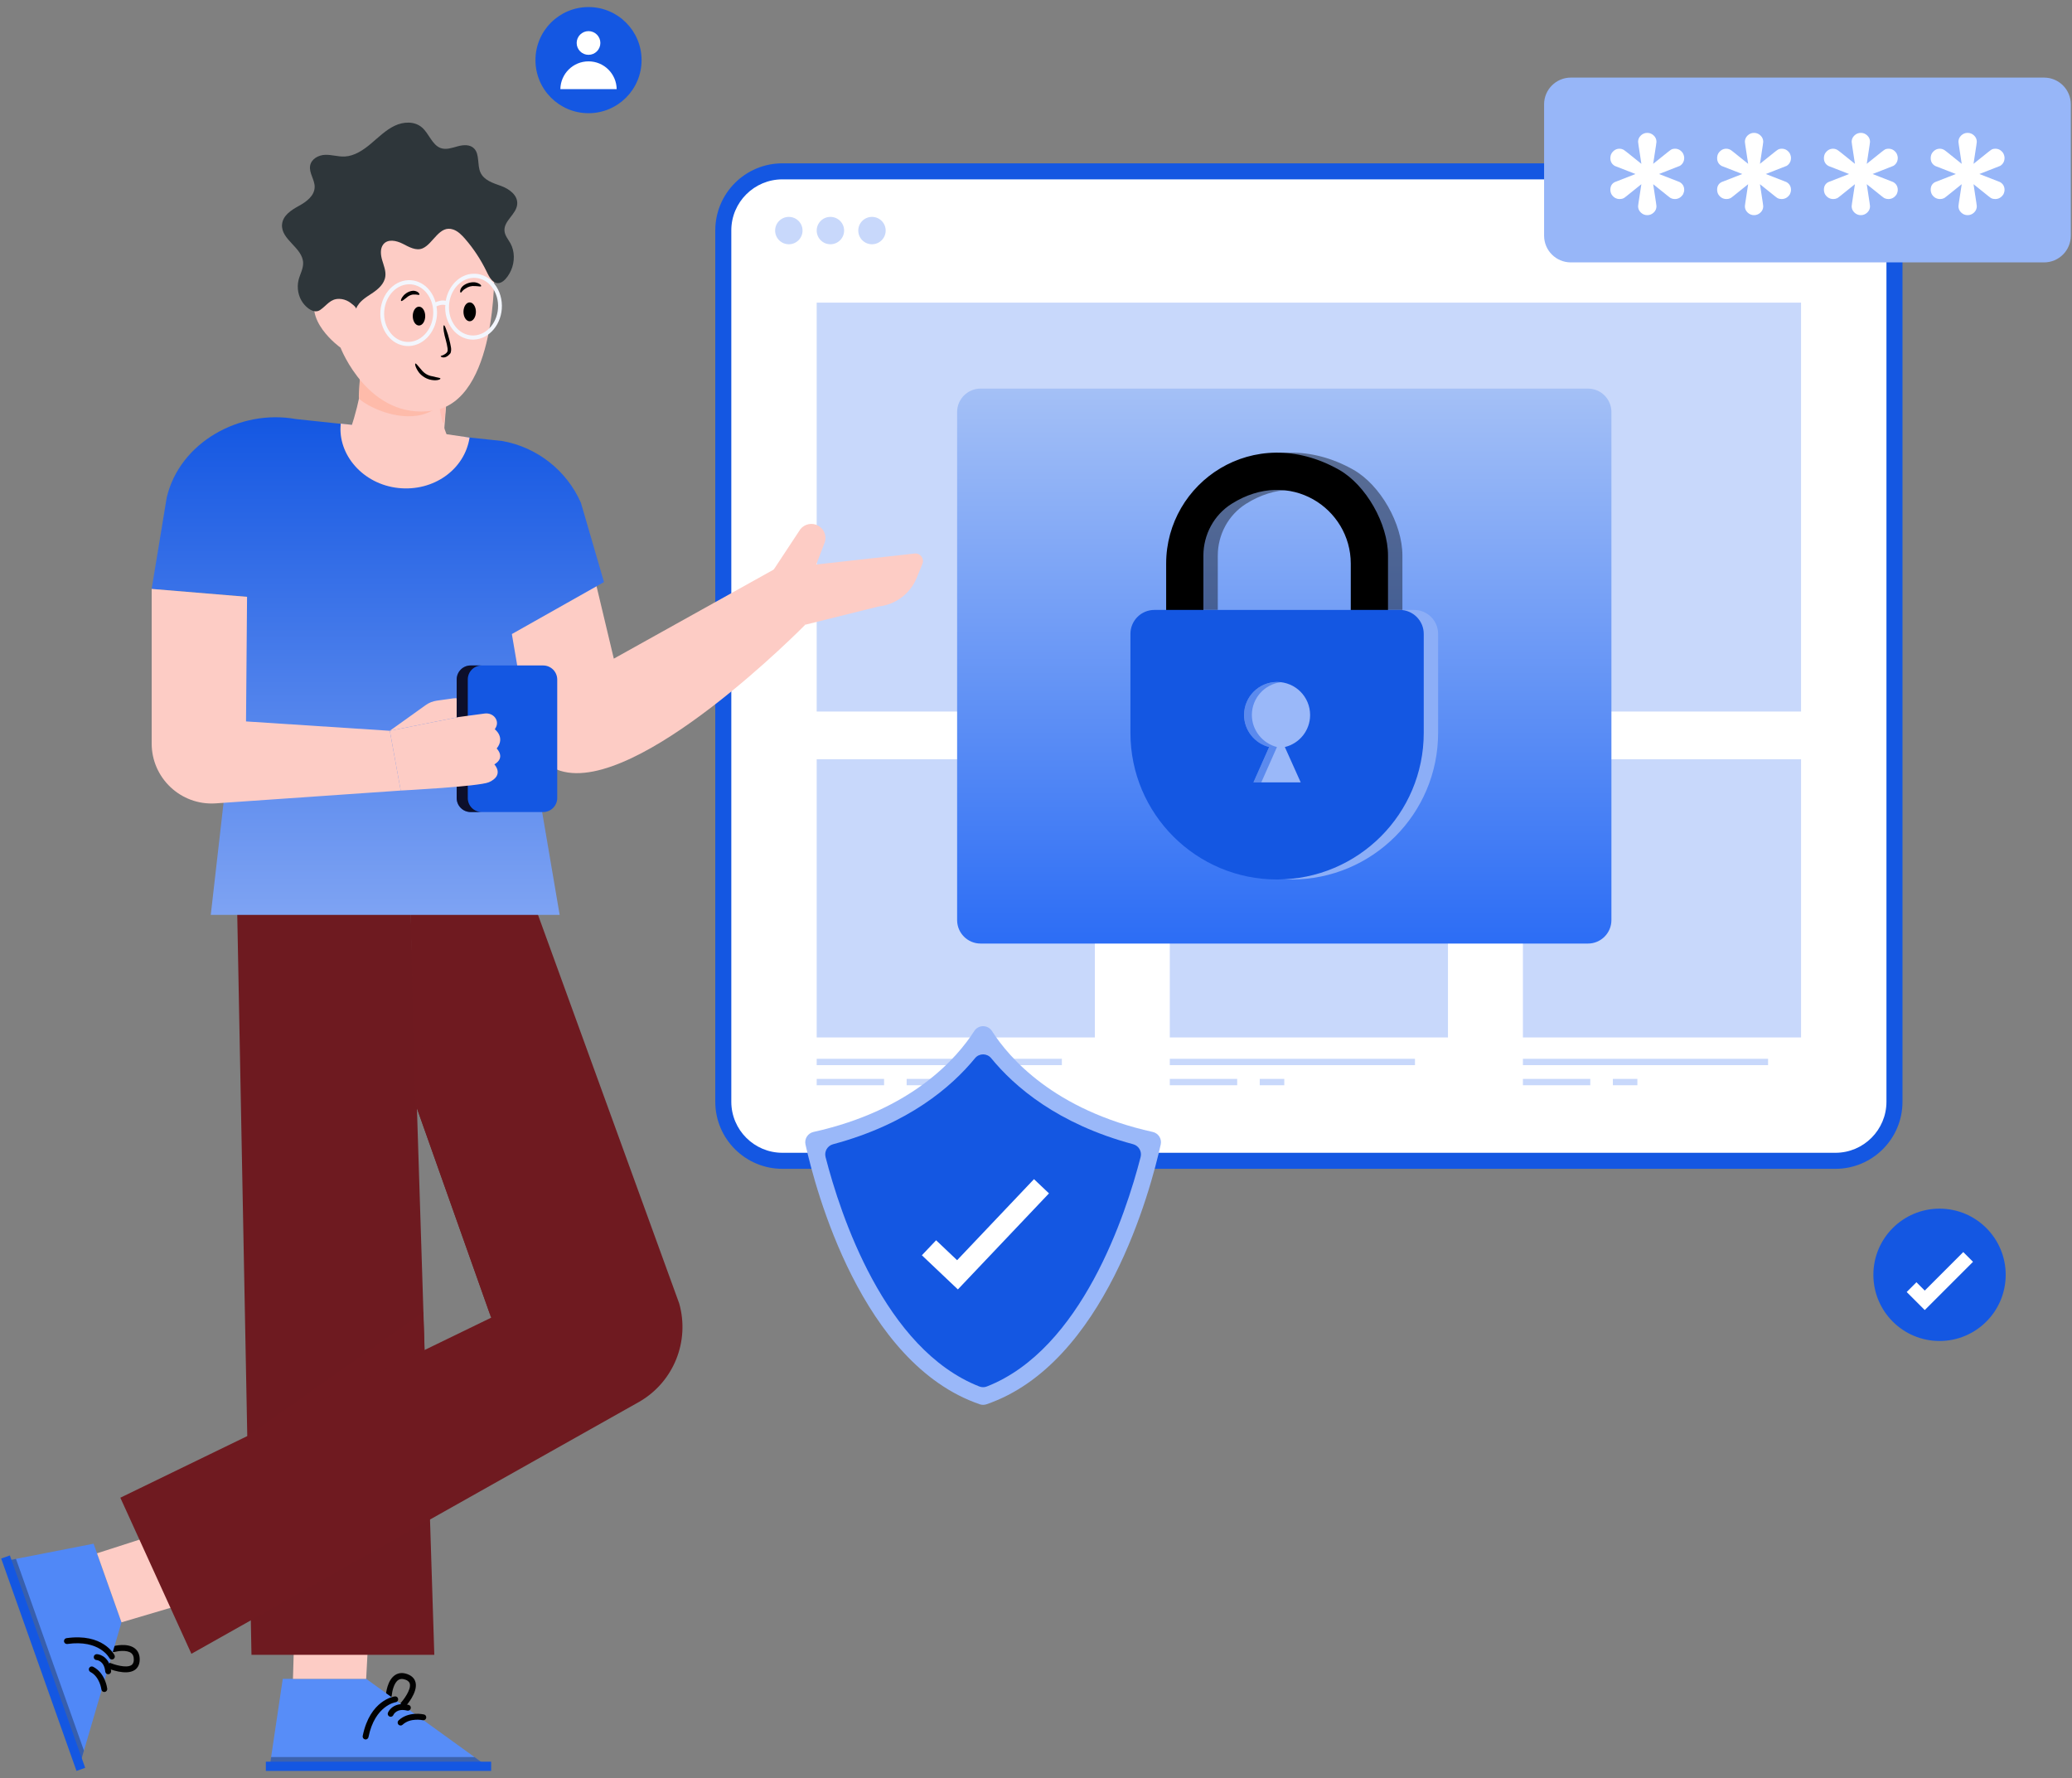 <svg width="169" height="145" viewBox="0 0 169 145" fill="none" xmlns="http://www.w3.org/2000/svg">
<rect x="0" y="0" width="169" height="145" fill="#808080" stroke="none"/>
<path d="M155.174 18.791V89.85C155.174 92.873 152.726 95.321 149.706 95.321H63.815C60.792 95.321 58.341 92.873 58.341 89.85V18.791C58.341 15.768 60.792 13.32 63.815 13.32H149.706C152.726 13.32 155.174 15.768 155.174 18.791Z" fill="#1457E2"/>
<path d="M153.866 18.791V89.85C153.866 92.147 152 94.014 149.706 94.014H63.815C61.517 94.014 59.648 92.147 59.648 89.85V18.791C59.648 16.493 61.517 14.627 63.815 14.627H149.706C152 14.627 153.866 16.493 153.866 18.791Z" fill="white"/>
<path d="M65.458 18.802C65.458 19.42 64.958 19.92 64.34 19.92C63.722 19.92 63.222 19.42 63.222 18.802C63.222 18.188 63.722 17.688 64.34 17.688C64.958 17.688 65.458 18.188 65.458 18.802ZM68.849 18.802C68.849 19.42 68.349 19.92 67.731 19.92C67.113 19.92 66.613 19.42 66.613 18.802C66.613 18.188 67.113 17.688 67.731 17.688C68.349 17.688 68.849 18.188 68.849 18.802ZM72.239 18.802C72.239 19.42 71.739 19.92 71.122 19.92C70.504 19.92 70.004 19.42 70.004 18.802C70.004 18.188 70.504 17.688 71.122 17.688C71.739 17.688 72.239 18.188 72.239 18.802Z" fill="#C8D8FB"/>
<path d="M89.3 61.92H66.613V84.607H89.3V61.92Z" fill="#C8D8FB"/>
<path d="M86.61 86.348H66.613V86.866H86.61V86.348Z" fill="#C8D8FB"/>
<path d="M72.108 87.988H66.613V88.506H72.108V87.988Z" fill="#C8D8FB"/>
<path d="M75.95 87.988H73.95V88.506H75.95V87.988Z" fill="#C8D8FB"/>
<path d="M118.101 61.92H95.414V84.607H118.101V61.92Z" fill="#C8D8FB"/>
<path d="M115.41 86.348H95.414V86.866H115.41V86.348Z" fill="#C8D8FB"/>
<path d="M100.909 87.988H95.414V88.506H100.909V87.988Z" fill="#C8D8FB"/>
<path d="M104.75 87.988H102.75V88.506H104.75V87.988Z" fill="#C8D8FB"/>
<path d="M146.901 61.92H124.214V84.607H146.901V61.92Z" fill="#C8D8FB"/>
<path d="M144.211 86.348H124.214V86.866H144.211V86.348Z" fill="#C8D8FB"/>
<path d="M129.709 87.988H124.214V88.506H129.709V87.988Z" fill="#C8D8FB"/>
<path d="M133.551 87.988H131.551V88.506H133.551V87.988Z" fill="#C8D8FB"/>
<path d="M146.901 24.681H66.613V58.028H146.901V24.681Z" fill="#97B6F8" fill-opacity="0.53"/>
<path d="M129.52 76.95H79.98C78.923 76.95 78.066 76.093 78.066 75.036V33.604C78.066 32.548 78.923 31.691 79.98 31.691H129.52C130.577 31.691 131.433 32.548 131.433 33.604V75.036C131.433 76.093 130.577 76.95 129.52 76.95Z" fill="url(#paint0_linear_79_379)"/>
<path d="M96.29 45.963C96.29 39.358 103.406 34.382 110.374 38.301C112.601 39.553 114.385 42.738 114.385 45.293L114.385 53.366H96.29V45.963ZM111.348 45.963C111.348 41.461 106.372 38.098 101.63 41.088C100.186 41.998 99.327 43.605 99.327 45.312V50.329H111.348V45.963Z" fill="black" fill-opacity="0.4"/>
<path d="M117.298 51.697V59.765C117.298 63.067 115.96 66.058 113.795 68.222C111.631 70.387 108.64 71.725 105.338 71.725C98.73 71.725 93.374 66.368 93.374 59.765V51.697C93.374 50.617 94.248 49.742 95.328 49.742H115.343C116.423 49.742 117.298 50.617 117.298 51.697Z" fill="#8CAEF7"/>
<path d="M95.116 45.963C95.116 39.358 102.232 34.382 109.2 38.301C111.428 39.553 113.211 42.738 113.211 45.293V53.366H95.116V45.963ZM110.174 45.963C110.174 41.461 105.198 38.098 100.456 41.088C99.012 41.998 98.153 43.605 98.153 45.312L98.153 50.329H110.174V45.963Z" fill="black"/>
<path d="M116.126 51.697V59.765C116.126 63.067 114.788 66.058 112.623 68.222C110.454 70.387 107.463 71.725 104.162 71.725C97.554 71.725 92.202 66.368 92.202 59.765V51.697C92.202 50.617 93.076 49.742 94.156 49.742H114.171C115.247 49.742 116.126 50.617 116.126 51.697Z" fill="#1457E2"/>
<path d="M103.518 60.923L102.238 63.805H106.09L104.797 60.923C105.982 60.641 106.857 59.577 106.857 58.311C106.857 56.816 105.646 55.617 104.164 55.617C102.683 55.617 101.471 56.816 101.471 58.311C101.471 59.563 102.346 60.627 103.518 60.923Z" fill="#9AB8F9"/>
<path d="M104.153 60.924L102.876 63.806H102.238L103.519 60.924C102.347 60.627 101.473 59.564 101.473 58.309C101.473 56.818 102.684 55.62 104.162 55.62C104.271 55.62 104.376 55.624 104.481 55.637C103.152 55.795 102.107 56.927 102.107 58.309C102.107 59.564 102.986 60.627 104.153 60.924Z" fill="#1457E2" fill-opacity="0.47"/>
<path d="M32.845 139.307C32.91 139.307 32.975 139.28 33.023 139.228C33.132 139.108 34.087 138.034 33.896 137.214C33.847 137.002 33.697 136.713 33.264 136.544C32.878 136.394 32.535 136.411 32.242 136.595C31.585 137.008 31.484 138.107 31.474 138.231C31.464 138.363 31.564 138.479 31.696 138.489C31.829 138.498 31.944 138.4 31.954 138.267C31.975 137.997 32.114 137.243 32.498 137.002C32.657 136.902 32.85 136.899 33.089 136.992C33.347 137.093 33.406 137.229 33.428 137.323C33.541 137.809 32.901 138.648 32.668 138.904C32.578 139.002 32.585 139.154 32.683 139.244C32.729 139.286 32.787 139.307 32.845 139.307Z" fill="#010101"/>
<path d="M39.744 144.048H22L22.113 143.296L23.063 136.915H29.866L38.702 143.296L39.744 144.048Z" fill="#578DF8"/>
<path opacity="0.3" d="M39.744 144.048H22L22.113 143.296H38.702L39.744 144.048Z" fill="#010101"/>
<path d="M40.061 143.672H21.684V144.424H40.061V143.672Z" fill="#1457E2"/>
<path d="M29.866 136.915L30.15 131.592L24.004 133.183L23.895 136.915H29.866Z" fill="#FDCCC5"/>
<path d="M32.674 140.722C32.733 140.722 32.792 140.7 32.839 140.656C33.461 140.069 34.464 140.286 34.474 140.288C34.603 140.317 34.733 140.236 34.762 140.107C34.791 139.978 34.711 139.849 34.581 139.819C34.53 139.808 33.32 139.541 32.509 140.306C32.412 140.397 32.408 140.55 32.499 140.646C32.546 140.696 32.61 140.722 32.674 140.722ZM31.864 140.008C31.958 140.008 32.047 139.953 32.086 139.862C32.113 139.801 32.365 139.296 33.213 139.506C33.342 139.538 33.472 139.459 33.504 139.33C33.536 139.201 33.457 139.071 33.328 139.039C32.307 138.786 31.778 139.345 31.642 139.676C31.592 139.799 31.65 139.94 31.773 139.99C31.803 140.003 31.834 140.008 31.864 140.008Z" fill="#010101"/>
<path d="M29.82 141.859C29.932 141.859 30.032 141.78 30.055 141.666C30.579 139.076 32.251 138.826 32.268 138.824C32.4 138.806 32.492 138.685 32.475 138.554C32.457 138.422 32.336 138.329 32.205 138.347C32.122 138.358 30.175 138.647 29.584 141.571C29.558 141.701 29.642 141.828 29.772 141.854C29.788 141.857 29.804 141.859 29.82 141.859ZM8.65 135.913C8.672 135.974 8.718 136.027 8.783 136.054C8.933 136.117 10.265 136.658 10.974 136.204C11.157 136.086 11.379 135.849 11.394 135.384C11.406 134.97 11.275 134.652 11.004 134.438C10.395 133.956 9.326 134.228 9.206 134.261C9.078 134.296 9.002 134.428 9.037 134.556C9.072 134.684 9.203 134.76 9.332 134.725C9.593 134.655 10.35 134.534 10.706 134.816C10.853 134.932 10.921 135.113 10.913 135.369C10.904 135.646 10.796 135.747 10.714 135.799C10.295 136.068 9.289 135.745 8.97 135.611C8.848 135.559 8.707 135.617 8.655 135.739C8.631 135.796 8.631 135.858 8.65 135.913Z" fill="#010101"/>
<path d="M6.487 143.999L0.557 127.276L1.303 127.131L7.634 125.894L9.908 132.306L6.847 142.766L6.487 143.999Z" fill="#5088F7"/>
<path opacity="0.3" d="M6.487 143.999L0.557 127.276L1.303 127.131L6.847 142.766L6.487 143.999Z" fill="#010101"/>
<path d="M0.806 126.852L0.097 127.103L6.239 144.424L6.948 144.172L0.806 126.852Z" fill="#1457E2"/>
<path d="M9.909 132.306L15.02 130.794L11.467 125.533L7.913 126.677L9.909 132.306Z" fill="#FDCCC5"/>
<path d="M7.259 136.224C7.279 136.28 7.319 136.329 7.376 136.358C8.137 136.748 8.268 137.766 8.269 137.776C8.285 137.908 8.405 138.002 8.536 137.987C8.668 137.971 8.762 137.852 8.747 137.72C8.741 137.668 8.588 136.439 7.595 135.93C7.477 135.869 7.332 135.916 7.272 136.034C7.24 136.095 7.238 136.164 7.259 136.224ZM7.661 135.223C7.692 135.311 7.774 135.377 7.873 135.383C7.939 135.388 8.5 135.457 8.585 136.326C8.598 136.458 8.716 136.555 8.848 136.541C8.98 136.528 9.077 136.411 9.064 136.279C8.961 135.231 8.257 134.92 7.899 134.902C7.767 134.896 7.654 134.998 7.647 135.131C7.646 135.163 7.651 135.194 7.661 135.223Z" fill="#010101"/>
<path d="M5.234 133.915C5.271 134.02 5.379 134.088 5.494 134.072C8.111 133.7 8.905 135.192 8.913 135.207C8.973 135.325 9.118 135.372 9.236 135.312C9.354 135.252 9.401 135.106 9.341 134.988C9.303 134.914 8.379 133.176 5.426 133.596C5.295 133.614 5.203 133.736 5.222 133.868C5.224 133.884 5.228 133.9 5.234 133.915Z" fill="#010101"/>
<path d="M33.408 71.565L35.424 134.956H20.511L19.293 71.565H33.408Z" fill="#6E1A20"/>
<path d="M42.776 71.565L55.397 106.297C56.271 109.375 54.96 112.656 52.205 114.284L15.612 134.872L9.815 122.144L40.061 107.462L33.857 89.961L33.408 71.565H42.776Z" fill="#6F1A20"/>
<path d="M48.603 47.587L50.065 53.715L63.381 46.297L65.679 50.949C65.679 50.949 52.064 64.814 45.715 62.866C41.562 61.592 37.959 49.784 37.959 49.784L48.603 47.587Z" fill="#FDCCC5"/>
<path d="M45.648 74.612H17.191L20.151 48.673L12.37 48.028L13.595 40.593C14.642 36.077 19.569 33.351 24.131 34.175L40.979 35.967C43.817 36.48 46.215 38.366 47.382 41.004L49.264 47.47L41.749 51.709L45.648 74.612Z" fill="url(#paint1_linear_79_379)"/>
<path d="M12.371 48.029V60.635C12.371 63.459 14.756 65.697 17.572 65.518L32.685 64.473L31.793 59.598L20.067 58.835L20.151 48.673L12.371 48.029ZM37.398 58.478C38.035 58.226 38.114 57.867 38.01 57.553C37.874 57.133 37.429 56.888 36.989 56.95L35.618 57.142C35.296 57.189 34.99 57.31 34.727 57.5L31.793 59.597" fill="#FDCCC5"/>
<path d="M44.3 66.226H38.399C37.764 66.226 37.249 65.711 37.249 65.076V55.421C37.249 54.785 37.764 54.271 38.399 54.271H44.3C44.935 54.271 45.45 54.785 45.45 55.421V65.076C45.45 65.711 44.935 66.226 44.3 66.226Z" fill="#1457E2"/>
<path d="M39.292 66.225H38.388C37.758 66.225 37.249 65.715 37.249 65.086V55.412C37.249 54.78 37.758 54.27 38.388 54.27H39.292C38.663 54.27 38.154 54.78 38.154 55.412V65.086C38.154 65.715 38.663 66.225 39.292 66.225Z" fill="#0D0F2B"/>
<path d="M31.793 59.597L32.684 64.472C32.684 64.472 39.094 64.144 39.88 63.792C41.168 63.214 40.322 62.338 40.322 62.338C41.27 61.779 40.512 61.043 40.512 61.043C41.242 60.13 40.356 59.474 40.356 59.474C40.587 59.147 40.567 58.867 40.458 58.649C40.292 58.311 39.91 58.141 39.539 58.19L37.398 58.478M27.794 34.546C27.52 37.086 29.615 39.489 32.485 39.798C35.358 40.107 37.902 38.292 38.3 35.685L36.206 35.38L36.376 33.2L36.514 31.403L31.651 28.79L30.992 34.905L27.794 34.546Z" fill="#FDCCC5"/>
<path d="M31.651 28.79L31.636 28.927C31.692 29.078 31.754 29.226 31.827 29.375L31.826 29.38C32.647 31.113 34.437 34.137 36.238 34.481L36.515 31.403L31.651 28.79Z" fill="#FFBFB6"/>
<path d="M62.967 46.666L65.679 50.949L71.669 49.459C73.056 49.31 74.249 48.41 74.774 47.118L75.235 45.985C75.405 45.569 75.083 45.115 74.633 45.139L66.578 46.036L67.212 44.376C67.309 44.177 67.343 43.961 67.321 43.754C67.283 43.4 67.08 43.07 66.75 42.881C66.262 42.596 65.64 42.715 65.284 43.154L62.967 46.666Z" fill="#FDCCC5"/>
<path d="M33.669 82.272L40.061 107.462L33.857 89.961L33.669 82.272Z" fill="#6F1A20"/>
<path d="M34.523 107.006L20.221 117.095L34.622 110.104L34.523 107.006Z" fill="#6F1A20"/>
<path d="M168.903 8.509V19.219C168.903 20.424 167.928 21.399 166.723 21.399H128.123C126.917 21.399 125.942 20.424 125.942 19.219V8.509C125.942 7.306 126.917 6.328 128.123 6.328H166.723C167.928 6.328 168.903 7.306 168.903 8.509Z" fill="#97B6F8"/>
<path d="M134.358 17.547C134.159 17.547 133.983 17.476 133.835 17.335C133.686 17.195 133.609 17.02 133.609 16.818C133.609 16.793 133.609 16.729 133.876 15.022C132.529 16.115 132.475 16.142 132.441 16.158C132.343 16.208 132.233 16.233 132.115 16.233C131.837 16.233 131.613 16.11 131.451 15.866C131.38 15.744 131.347 15.611 131.347 15.464C131.347 15.182 131.471 14.97 131.708 14.851L133.399 14.191L131.72 13.537C131.469 13.396 131.347 13.178 131.347 12.899C131.347 12.752 131.38 12.62 131.446 12.504C131.614 12.253 131.83 12.129 132.096 12.129C132.215 12.129 132.333 12.163 132.449 12.229C132.474 12.241 132.529 12.269 133.877 13.361C133.609 11.654 133.609 11.59 133.609 11.565C133.609 11.364 133.685 11.189 133.836 11.047C133.983 10.907 134.159 10.836 134.358 10.836C134.556 10.836 134.732 10.907 134.88 11.047C135.031 11.189 135.107 11.363 135.107 11.565C135.107 11.597 135.107 11.647 134.84 13.361C136.184 12.271 136.244 12.241 136.274 12.226C136.341 12.167 136.467 12.129 136.62 12.129C136.886 12.129 137.103 12.253 137.265 12.496C137.337 12.641 137.37 12.764 137.37 12.878C137.37 13.154 137.249 13.377 137.021 13.524L135.317 14.191L136.996 14.846C137.247 14.988 137.37 15.206 137.37 15.485C137.37 15.6 137.337 15.723 137.274 15.851C137.103 16.11 136.88 16.233 136.6 16.233C136.483 16.233 136.374 16.208 136.273 16.157C136.245 16.143 136.185 16.114 134.84 15.022C135.107 16.736 135.107 16.787 135.107 16.818C135.107 17.02 135.031 17.195 134.88 17.336C134.732 17.476 134.557 17.547 134.358 17.547ZM143.067 17.547C142.868 17.547 142.693 17.476 142.545 17.335C142.395 17.195 142.319 17.02 142.319 16.818C142.319 16.793 142.319 16.729 142.586 15.022C141.239 16.115 141.184 16.142 141.151 16.158C141.052 16.208 140.942 16.233 140.825 16.233C140.546 16.233 140.323 16.11 140.161 15.866C140.09 15.744 140.056 15.611 140.056 15.464C140.056 15.182 140.181 14.97 140.417 14.851L142.108 14.191L140.429 13.537C140.179 13.396 140.056 13.178 140.056 12.899C140.056 12.752 140.09 12.62 140.155 12.504C140.323 12.253 140.54 12.129 140.805 12.129C140.924 12.129 141.043 12.163 141.158 12.229C141.184 12.241 141.239 12.269 142.586 13.361C142.319 11.654 142.319 11.59 142.319 11.565C142.319 11.364 142.395 11.189 142.545 11.047C142.693 10.907 142.868 10.836 143.067 10.836C143.266 10.836 143.442 10.907 143.59 11.047C143.74 11.189 143.816 11.363 143.816 11.565C143.816 11.597 143.816 11.647 143.549 13.361C144.893 12.271 144.954 12.241 144.983 12.226C145.051 12.167 145.176 12.129 145.33 12.129C145.596 12.129 145.812 12.253 145.975 12.496C146.047 12.641 146.079 12.764 146.079 12.878C146.079 13.154 145.959 13.377 145.731 13.524L144.026 14.191L145.706 14.846C145.957 14.988 146.079 15.206 146.079 15.485C146.079 15.6 146.047 15.723 145.984 15.851C145.813 16.11 145.589 16.233 145.31 16.233C145.193 16.233 145.083 16.208 144.983 16.157C144.955 16.143 144.894 16.114 143.549 15.022C143.816 16.736 143.816 16.787 143.816 16.818C143.816 17.02 143.74 17.195 143.589 17.336C143.442 17.476 143.266 17.547 143.067 17.547ZM151.777 17.547C151.578 17.547 151.402 17.476 151.254 17.335C151.105 17.195 151.028 17.02 151.028 16.818C151.028 16.793 151.028 16.729 151.295 15.022C149.948 16.115 149.894 16.142 149.86 16.158C149.762 16.208 149.652 16.233 149.535 16.233C149.256 16.233 149.032 16.11 148.87 15.866C148.799 15.744 148.766 15.611 148.766 15.464C148.766 15.182 148.891 14.97 149.127 14.851L150.818 14.191L149.139 13.537C148.888 13.396 148.766 13.178 148.766 12.899C148.766 12.752 148.799 12.62 148.865 12.504C149.033 12.253 149.249 12.129 149.515 12.129C149.634 12.129 149.752 12.163 149.868 12.229C149.893 12.241 149.949 12.269 151.296 13.361C151.028 11.654 151.028 11.59 151.028 11.565C151.028 11.364 151.104 11.189 151.255 11.047C151.402 10.907 151.578 10.836 151.777 10.836C151.975 10.836 152.151 10.907 152.299 11.047C152.45 11.189 152.526 11.363 152.526 11.565C152.526 11.597 152.526 11.647 152.259 13.361C153.603 12.271 153.663 12.241 153.693 12.226C153.76 12.167 153.886 12.129 154.039 12.129C154.305 12.129 154.522 12.253 154.684 12.496C154.757 12.641 154.789 12.764 154.789 12.878C154.789 13.154 154.668 13.377 154.44 13.524L152.736 14.191L154.415 14.846C154.666 14.988 154.789 15.206 154.789 15.485C154.789 15.6 154.757 15.723 154.693 15.851C154.522 16.11 154.299 16.233 154.019 16.233C153.902 16.233 153.793 16.208 153.692 16.157C153.664 16.143 153.604 16.114 152.259 15.022C152.526 16.736 152.526 16.787 152.526 16.818C152.526 17.02 152.45 17.195 152.299 17.336C152.151 17.476 151.976 17.547 151.777 17.547ZM160.486 17.547C160.287 17.547 160.112 17.476 159.964 17.335C159.814 17.195 159.738 17.02 159.738 16.818C159.738 16.793 159.738 16.729 160.005 15.022C158.658 16.115 158.603 16.142 158.57 16.158C158.471 16.208 158.361 16.233 158.244 16.233C157.965 16.233 157.742 16.11 157.58 15.866C157.509 15.744 157.475 15.611 157.475 15.464C157.475 15.182 157.6 14.97 157.836 14.851L159.527 14.191L157.848 13.537C157.598 13.396 157.475 13.178 157.475 12.899C157.475 12.752 157.509 12.62 157.574 12.504C157.742 12.253 157.959 12.129 158.225 12.129C158.343 12.129 158.462 12.163 158.577 12.229C158.603 12.241 158.658 12.269 160.005 13.361C159.738 11.654 159.738 11.59 159.738 11.565C159.738 11.364 159.814 11.189 159.964 11.047C160.112 10.907 160.287 10.836 160.486 10.836C160.685 10.836 160.861 10.907 161.009 11.047C161.159 11.189 161.235 11.363 161.235 11.565C161.235 11.597 161.235 11.647 160.968 13.361C162.312 12.271 162.373 12.241 162.402 12.226C162.47 12.167 162.595 12.129 162.749 12.129C163.015 12.129 163.231 12.253 163.394 12.496C163.466 12.641 163.498 12.764 163.498 12.878C163.498 13.154 163.378 13.377 163.15 13.524L161.446 14.191L163.125 14.846C163.376 14.988 163.498 15.206 163.498 15.485C163.498 15.6 163.466 15.723 163.403 15.851C163.232 16.11 163.008 16.233 162.729 16.233C162.612 16.233 162.502 16.208 162.402 16.157C162.374 16.143 162.314 16.114 160.968 15.022C161.235 16.736 161.235 16.787 161.235 16.818C161.235 17.02 161.159 17.195 161.008 17.336C160.861 17.476 160.685 17.547 160.486 17.547Z" fill="white"/>
<path d="M94.673 93.334C93.867 96.97 90.129 111.212 80.458 114.525C80.282 114.584 80.089 114.584 79.915 114.525C70.243 111.212 66.506 96.97 65.698 93.334C65.597 92.872 65.891 92.417 66.353 92.314C74.403 90.529 78.068 86.264 79.463 84.086C79.802 83.556 80.569 83.556 80.909 84.086C82.303 86.264 85.969 90.529 94.02 92.314C94.482 92.417 94.776 92.872 94.673 93.334Z" fill="#9AB8F9"/>
<path d="M93.034 94.356C91.833 99.02 88.232 110.041 80.488 113.074C80.294 113.149 80.077 113.149 79.883 113.074C72.126 110.036 68.533 99.02 67.335 94.356C67.219 93.9 67.493 93.438 67.947 93.317C74.103 91.669 77.631 88.616 79.525 86.301C79.867 85.883 80.504 85.883 80.847 86.301C82.74 88.616 86.268 91.669 92.423 93.315C92.877 93.438 93.152 93.9 93.034 94.356Z" fill="#1457E2"/>
<path d="M78.128 105.157L75.191 102.372L76.352 101.149L78.065 102.774L84.336 96.164L85.559 97.324L78.128 105.157Z" fill="white"/>
<path d="M48.002 9.232C50.392 9.232 52.329 7.294 52.329 4.904C52.329 2.514 50.392 0.576 48.002 0.576C45.611 0.576 43.674 2.514 43.674 4.904C43.674 7.294 45.611 9.232 48.002 9.232Z" fill="#1457E2"/>
<path d="M48.002 4.471C48.535 4.471 48.968 4.039 48.968 3.505C48.968 2.972 48.535 2.539 48.002 2.539C47.468 2.539 47.036 2.972 47.036 3.505C47.036 4.039 47.468 4.471 48.002 4.471Z" fill="white"/>
<path d="M50.298 7.268C50.28 6.015 49.26 5.004 48.002 5.004C46.744 5.004 45.724 6.015 45.706 7.268H50.298Z" fill="white"/>
<path d="M158.196 109.362C161.176 109.362 163.592 106.946 163.592 103.966C163.592 100.986 161.176 98.57 158.196 98.57C155.216 98.57 152.8 100.986 152.8 103.966C152.8 106.946 155.216 109.362 158.196 109.362Z" fill="#1457E2"/>
<path d="M156.99 106.84L155.517 105.367L156.311 104.572L156.99 105.251L160.131 102.11L160.926 102.905L156.99 106.84Z" fill="white"/>
<path d="M36.733 36.034C36.672 39.58 28.241 39.368 28.295 35.822C28.681 34.883 29.12 33.303 29.28 32.5C29.298 32.644 29.246 32.4 29.28 32C29.314 31.6 29.406 30 29.406 30H35.441C35.523 30.902 35.611 31.765 35.732 32.553C35.955 34.05 36.26 35.285 36.733 36.034Z" fill="#FDCCC5"/>
<path opacity="0.5" d="M35.739 33.166C35.255 33.544 34.682 33.802 34.014 33.901C31.949 34.202 29.741 33 29.28 32.5C29.286 32.355 29.267 32.111 29.284 31.968C29.268 31.981 29.33 31.311 29.352 30.968H35.446C35.528 31.745 35.616 32.487 35.739 33.166Z" fill="#FFAB90"/>
<path d="M27.775 28.352C27.775 28.352 24.468 26.015 26.022 23.678C27.575 21.34 29.21 24.896 29.21 24.896L30.381 16.911L36.521 16.233L40.31 22.147C40.308 22.038 40.58 32.684 35.318 33.487C30.058 34.291 27.775 28.352 27.775 28.352Z" fill="#FDCCC5"/>
<path d="M24.352 22.832C24.469 22.366 24.735 21.931 24.725 21.447C24.697 20.187 22.896 19.556 23.005 18.301C23.069 17.567 23.765 17.128 24.372 16.794C24.98 16.463 25.664 15.972 25.665 15.235C25.665 14.641 25.195 14.103 25.294 13.518C25.392 12.949 25.99 12.643 26.523 12.627C27.056 12.61 27.582 12.789 28.115 12.764C28.904 12.726 29.615 12.252 30.24 11.728C30.864 11.205 31.455 10.611 32.177 10.263C32.898 9.916 33.807 9.865 34.423 10.4C34.994 10.895 35.246 11.819 35.939 12.073C36.389 12.238 36.874 12.055 37.335 11.931C37.796 11.807 38.346 11.763 38.683 12.125C39.127 12.602 38.913 13.44 39.182 14.053C39.474 14.717 40.23 14.932 40.875 15.167C41.519 15.402 42.239 15.906 42.187 16.641C42.128 17.483 41.07 18.002 41.149 18.842C41.185 19.218 41.447 19.514 41.629 19.838C41.997 20.496 41.988 21.35 41.688 22.036C41.416 22.663 40.765 23.505 40.134 22.863C39.928 22.654 39.802 22.374 39.67 22.105C39.205 21.155 38.626 20.278 37.947 19.494C37.67 19.173 37.361 18.858 36.975 18.721C35.838 18.318 35.343 19.879 34.469 20.254C33.938 20.482 33.361 20.141 32.844 19.877C32.327 19.614 31.622 19.462 31.256 19.938C30.991 20.284 31.047 20.798 31.174 21.227C31.3 21.655 31.485 22.088 31.43 22.534C31.351 23.164 30.826 23.603 30.325 23.933C29.823 24.263 29.267 24.598 29.039 25.184C29.093 25.046 28.54 24.654 28.448 24.6C28.212 24.46 27.943 24.379 27.673 24.374C26.934 24.36 26.665 24.904 26.114 25.278C25.626 25.611 25.03 25.134 24.716 24.712C24.525 24.451 24.393 24.145 24.33 23.819C24.267 23.492 24.274 23.155 24.352 22.832Z" fill="#2E363A"/>
<path d="M40.937 24.915C40.956 26.393 39.936 27.641 38.663 27.695L38.576 27.698C38.018 27.698 37.486 27.465 37.071 27.038C36.832 26.787 36.642 26.487 36.511 26.155C36.38 25.823 36.311 25.466 36.309 25.105C36.308 25.027 36.321 24.954 36.326 24.879C36.031 24.807 35.739 24.914 35.601 24.987C35.628 25.136 35.644 25.288 35.648 25.44C35.668 26.919 34.648 28.166 33.374 28.22L33.288 28.222C32.73 28.222 32.198 27.991 31.783 27.564C31.308 27.077 31.03 26.372 31.02 25.629C31 24.15 32.02 22.903 33.294 22.849C33.587 22.837 33.878 22.89 34.152 23.002C34.425 23.115 34.675 23.287 34.886 23.506C35.186 23.824 35.406 24.219 35.523 24.655C35.708 24.565 36.02 24.458 36.357 24.529C36.567 23.316 37.479 22.371 38.583 22.324C38.875 22.311 39.167 22.363 39.441 22.476C39.714 22.589 39.964 22.761 40.175 22.981C40.649 23.467 40.926 24.172 40.937 24.915ZM35.337 25.445C35.335 25.129 35.276 24.816 35.162 24.526C35.048 24.235 34.882 23.972 34.673 23.751C34.315 23.384 33.859 23.184 33.38 23.184C33.356 23.184 33.331 23.184 33.306 23.186C32.2 23.233 31.314 24.328 31.332 25.625C31.334 25.941 31.393 26.253 31.508 26.544C31.622 26.835 31.788 27.098 31.997 27.319C32.178 27.508 32.392 27.655 32.626 27.752C32.861 27.849 33.111 27.894 33.362 27.883C34.468 27.836 35.355 26.741 35.337 25.445ZM40.626 24.919C40.617 24.267 40.373 23.65 39.961 23.225C39.613 22.863 39.151 22.66 38.669 22.659C38.643 22.659 38.62 22.659 38.594 22.661C37.488 22.708 36.602 23.802 36.62 25.099C36.622 25.415 36.682 25.728 36.796 26.018C36.91 26.309 37.076 26.572 37.285 26.793C37.466 26.982 37.68 27.129 37.914 27.226C38.149 27.324 38.399 27.369 38.65 27.359C39.758 27.311 40.644 26.217 40.625 24.92L40.626 24.919Z" fill="#F3F6FD"/>
<path d="M32.718 24.54C32.767 24.586 32.9 24.478 33.134 24.294C33.32 24.122 33.538 24.012 33.764 24.02C34.025 24.002 34.156 24.087 34.201 24.03C34.245 23.997 34.147 23.763 33.77 23.714C33.459 23.702 33.167 23.858 32.953 24.058C32.715 24.321 32.675 24.499 32.718 24.54ZM39.244 23.335C39.273 23.289 39.143 23.096 38.75 23.024C38.42 22.993 38.081 23.082 37.802 23.285C37.459 23.549 37.516 23.895 37.587 23.863C37.653 23.856 37.678 23.702 37.96 23.539C38.186 23.378 38.456 23.304 38.726 23.329C39.045 23.334 39.21 23.402 39.244 23.335ZM35.949 29.045C35.896 29.079 36.285 29.379 36.748 28.798C36.858 28.468 36.754 28.234 36.719 27.996C36.667 27.758 36.602 27.527 36.54 27.299C36.365 26.773 36.274 26.519 36.211 26.528C36.151 26.537 36.141 26.836 36.269 27.386C36.331 27.615 36.395 27.841 36.444 28.067C36.488 28.288 36.547 28.544 36.49 28.669C36.434 28.822 36.215 28.927 36.128 28.968C36.026 29.012 35.961 29.01 35.949 29.045ZM33.878 29.651C33.833 29.675 33.861 29.94 34.155 30.357C34.416 30.701 34.82 30.93 35.225 30.99C35.698 31.063 35.938 30.93 35.922 30.872C35.91 30.799 35.693 30.808 35.275 30.689C34.921 30.64 34.597 30.448 34.367 30.153C34.069 29.821 33.941 29.613 33.878 29.651Z" fill="black"/>
<path d="M38.309 26.2C38.029 26.2 37.802 25.856 37.802 25.431C37.802 25.006 38.029 24.662 38.309 24.662C38.59 24.662 38.817 25.006 38.817 25.431C38.817 25.856 38.59 26.2 38.309 26.2Z" fill="black"/>
<path d="M34.174 26.547C33.894 26.547 33.666 26.203 33.666 25.778C33.666 25.353 33.894 25.009 34.174 25.009C34.455 25.009 34.682 25.353 34.682 25.778C34.682 26.203 34.455 26.547 34.174 26.547Z" fill="black"/>
<defs>
<linearGradient id="paint0_linear_79_379" x1="104.75" y1="31.691" x2="104.75" y2="76.95" gradientUnits="userSpaceOnUse">
<stop stop-color="#A4C0F6"/>
<stop offset="1" stop-color="#2C6DF5"/>
</linearGradient>
<linearGradient id="paint1_linear_79_379" x1="30.817" y1="34.029" x2="30.817" y2="74.612" gradientUnits="userSpaceOnUse">
<stop stop-color="#1457E2"/>
<stop offset="1" stop-color="#7EA3F3"/>
</linearGradient>
</defs>
</svg>
